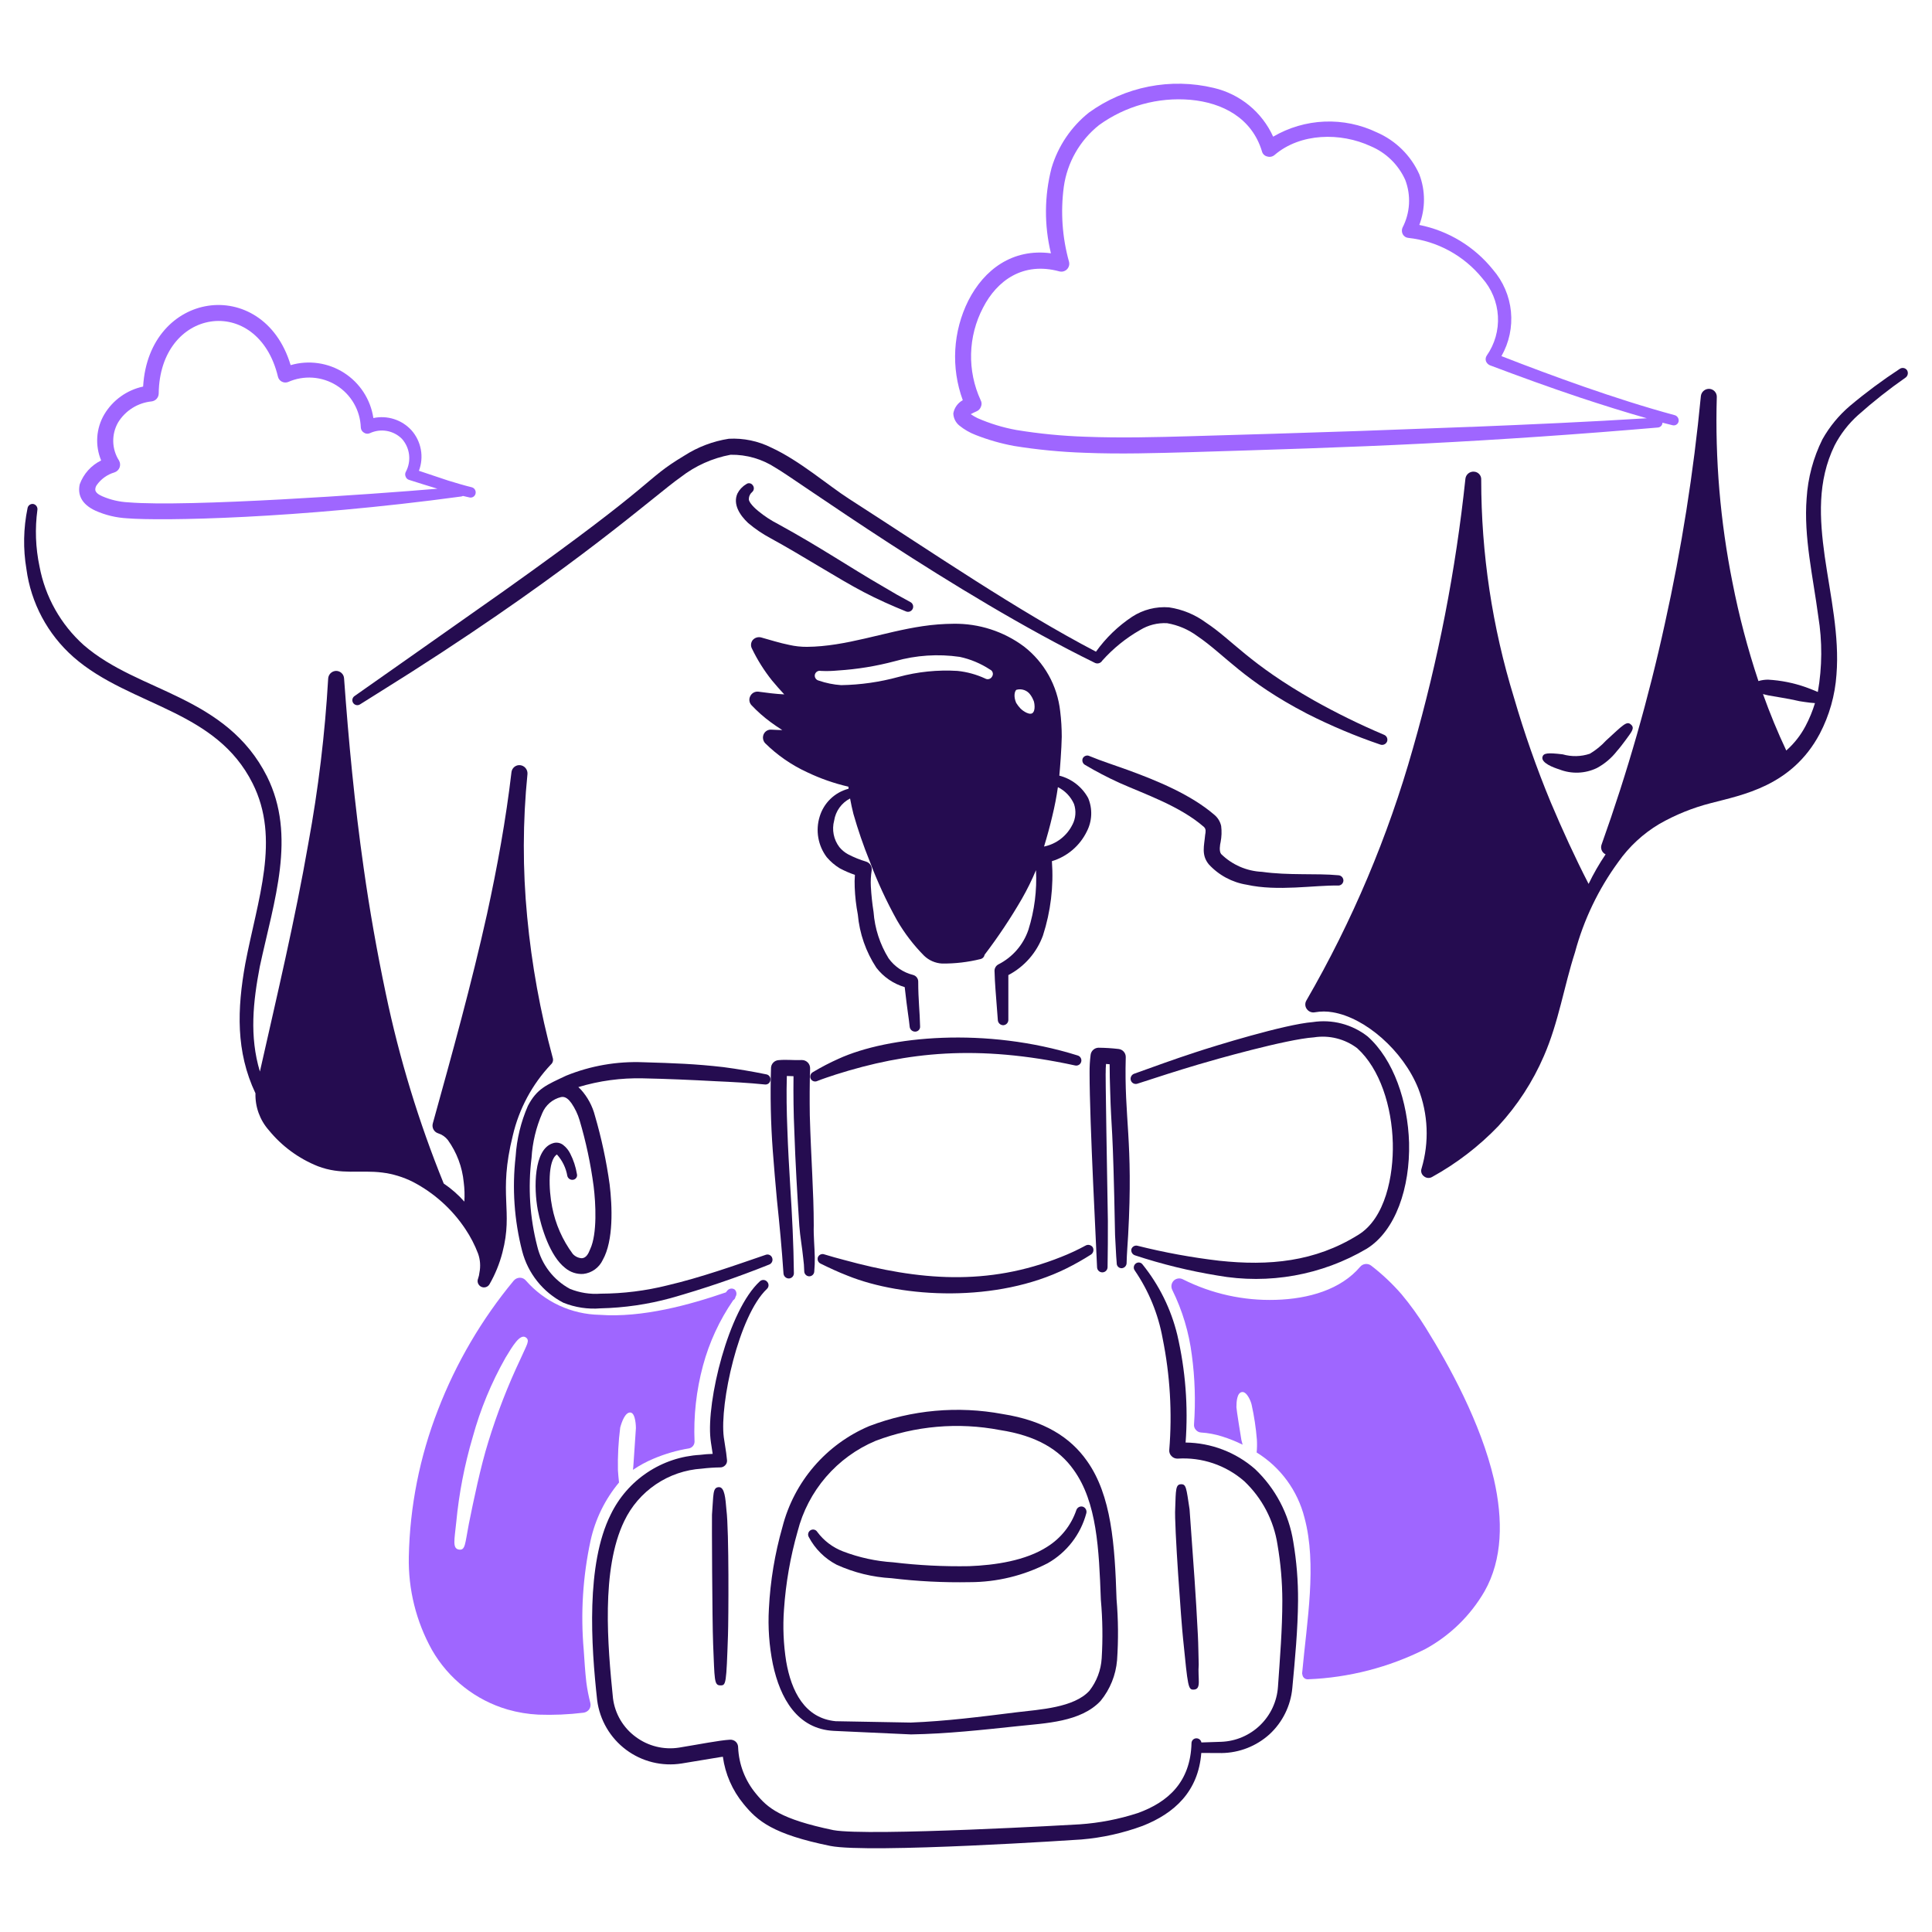 <svg width="400" height="400" viewBox="0 0 400 400" fill="none" xmlns="http://www.w3.org/2000/svg">
<path d="M150.4 312.612C150.2 310.246 150.036 307.85 148.828 307.898C147.49 307.948 147.75 309.464 147.408 313.624C147.376 314.424 147.446 335.296 147.646 340.398C147.964 347.798 147.82 348.942 149.152 348.942C150.326 348.942 150.374 348.712 150.722 338.524C150.828 335.472 150.958 316.988 150.4 312.612Z" fill="#250C50"/>
<path d="M248.18 344.618C248.114 342.572 248.114 340.55 248.006 338.526C247.546 329.526 247.196 325.246 246.286 312.484C245.608 308.024 245.598 307.256 244.5 307.298C243.402 307.34 243.442 308.414 243.314 312.298C243.078 315.462 244.616 336.334 244.93 339.16C245.954 349.406 245.98 349.9 247.21 349.812C248.78 349.688 247.956 347.586 248.18 344.618Z" fill="#250C50"/>
<path d="M286.558 152.134C281.587 150.03 276.737 147.651 272.03 145.008C258.598 137.396 255.218 132.56 249.69 128.91C247.434 127.244 244.803 126.158 242.028 125.746C239.345 125.537 236.668 126.218 234.41 127.682C231.49 129.619 228.948 132.073 226.91 134.924C210.532 126.358 193.614 114.744 175.766 103.27C171.504 100.536 165.566 95.372 159.69 92.67C156.965 91.307 153.932 90.676 150.89 90.84C147.617 91.349 144.487 92.537 141.7 94.326C132.944 99.592 137.35 98.88 104.358 122.326C92.814 130.442 77.462 141.292 73.41 144.106C73.297 144.181 73.2 144.277 73.124 144.39C73.048 144.502 72.995 144.628 72.968 144.761C72.941 144.894 72.941 145.031 72.966 145.164C72.992 145.297 73.044 145.424 73.119 145.537C73.194 145.65 73.29 145.747 73.403 145.823C73.515 145.899 73.641 145.952 73.774 145.979C73.907 146.006 74.044 146.007 74.177 145.981C74.31 145.955 74.437 145.903 74.55 145.828C78.1 143.59 81.674 141.372 85.224 139.114C119.774 117.052 135.624 102.494 140.946 98.78C143.965 96.438 147.5 94.852 151.256 94.152C154.571 94.096 157.826 95.041 160.596 96.864C164.506 99.048 197.35 122.864 226.736 137.264C226.996 137.375 227.288 137.389 227.557 137.302C227.826 137.214 228.055 137.033 228.2 136.79C230.449 134.267 233.093 132.125 236.028 130.448C237.711 129.411 239.671 128.916 241.644 129.028C243.895 129.415 246.024 130.321 247.864 131.674C253.6 135.55 257.464 140.924 270.592 147.752C275.493 150.24 280.563 152.379 285.766 154.152C286.032 154.249 286.325 154.24 286.585 154.129C286.845 154.017 287.052 153.811 287.166 153.552C287.219 153.419 287.246 153.277 287.244 153.134C287.242 152.99 287.213 152.849 287.156 152.717C287.1 152.585 287.018 152.466 286.915 152.366C286.812 152.266 286.691 152.187 286.558 152.134Z" fill="#250C50"/>
<path d="M188.462 124.638C186.634 123.67 184.782 122.614 182.996 121.538C175.708 117.324 169.884 113.314 161.086 108.496C159.645 107.763 158.288 106.875 157.04 105.848C156.46 105.408 154.94 104.008 155.04 103.288C155.046 103.021 155.109 102.758 155.224 102.516C155.339 102.275 155.504 102.061 155.708 101.888C155.916 101.714 156.047 101.464 156.071 101.193C156.095 100.923 156.01 100.654 155.836 100.446C155.762 100.338 155.665 100.248 155.553 100.18C155.441 100.112 155.316 100.068 155.186 100.052C155.057 100.036 154.925 100.047 154.8 100.085C154.674 100.124 154.559 100.188 154.46 100.274C153.692 100.727 153.072 101.393 152.672 102.19C151.706 104.374 153.136 106.642 154.89 108.28C156.316 109.489 157.867 110.543 159.516 111.424C166.064 114.99 173.536 119.824 178.8 122.572C181.664 124.078 184.634 125.39 187.6 126.596C187.858 126.698 188.145 126.696 188.401 126.591C188.657 126.485 188.862 126.285 188.974 126.031C189.085 125.778 189.094 125.491 188.998 125.231C188.902 124.971 188.709 124.759 188.46 124.638H188.462Z" fill="#250C50"/>
<path d="M277.108 181.214C272.456 180.776 266.81 181.286 261.288 180.504C258.112 180.361 255.1 179.051 252.83 176.824C252.354 176.236 252.588 174.872 252.722 174.306C252.928 173.22 252.965 172.109 252.83 171.012C252.628 170.101 252.128 169.284 251.41 168.688C246.516 164.488 239.61 161.654 233.482 159.412C232.148 158.916 230.792 158.486 229.5 158.012C228.144 157.54 226.852 157.066 225.604 156.55C225.359 156.419 225.071 156.391 224.805 156.471C224.539 156.552 224.315 156.735 224.184 156.98C224.074 157.225 224.059 157.502 224.143 157.757C224.227 158.012 224.402 158.226 224.636 158.358C226.941 159.727 229.32 160.97 231.76 162.08C236.996 164.414 244.296 166.88 249.258 171.206C249.732 171.636 249.624 172.24 249.516 172.842C249.316 175.112 248.674 177.006 250.27 178.954C252.338 181.206 255.107 182.692 258.126 183.172C264.498 184.596 272.21 183.242 277.022 183.344C277.302 183.357 277.576 183.259 277.785 183.072C277.994 182.885 278.121 182.624 278.14 182.344C278.15 182.058 278.047 181.78 277.854 181.569C277.662 181.357 277.394 181.23 277.108 181.214Z" fill="#250C50"/>
<path d="M337.686 150.026C336.812 149.196 336.116 150.026 332.498 153.34C331.523 154.401 330.4 155.315 329.162 156.052C327.345 156.661 325.387 156.706 323.544 156.18C320.372 155.8 319.572 155.922 319.344 156.718C319.056 157.968 321.63 158.918 322.852 159.302C324.094 159.789 325.422 160.015 326.755 159.967C328.088 159.919 329.397 159.597 330.6 159.022C332.225 158.152 333.647 156.949 334.776 155.492C335.376 154.826 335.96 154.03 336.626 153.146C337.7 151.636 338.546 150.764 337.686 150.026Z" fill="#250C50"/>
<path d="M169.884 261.61C171.714 262.514 173.564 263.374 175.458 264.106C186.896 268.742 206.398 269.756 220.786 262.62C222.537 261.751 224.239 260.788 225.886 259.736C226.119 259.577 226.285 259.338 226.353 259.064C226.42 258.79 226.384 258.501 226.252 258.252C226.096 258.009 225.853 257.836 225.572 257.768C225.292 257.7 224.996 257.742 224.746 257.886C223.117 258.771 221.436 259.555 219.71 260.232C204.458 266.332 190.206 265.094 174.748 260.856C173.392 260.49 172.058 260.146 170.702 259.716C170.448 259.613 170.163 259.614 169.909 259.718C169.656 259.823 169.453 260.023 169.346 260.276C169.251 260.525 169.254 260.801 169.354 261.048C169.454 261.295 169.643 261.496 169.884 261.61Z" fill="#250C50"/>
<path d="M235 259.908C240.564 261.743 246.264 263.139 252.046 264.082C262.688 265.99 273.66 264.02 282.974 258.53C288.974 254.806 291.95 245.852 291.734 236.598C291.476 228.076 288.548 219.38 283.146 214.58C281.558 213.337 279.733 212.433 277.782 211.922C275.832 211.411 273.797 211.305 271.804 211.61C265.988 212.076 251.51 216.542 247.354 217.916C243.136 219.294 239.004 220.8 234.754 222.328C234.5 222.436 234.295 222.635 234.18 222.886C234.065 223.136 234.047 223.421 234.13 223.684C234.218 223.951 234.406 224.173 234.656 224.302C234.905 224.431 235.196 224.457 235.464 224.374C239.682 222.996 243.88 221.64 248.098 220.392C251.098 219.49 266.36 215.15 272.03 214.774C273.596 214.527 275.196 214.599 276.734 214.983C278.273 215.368 279.718 216.058 280.984 217.012C285.72 221.296 288.172 229.086 288.366 236.684C288.524 243.35 286.848 252.254 281.178 255.684C272.218 261.268 262.718 262.122 252.424 261.022C246.724 260.354 241.074 259.318 235.508 257.922C235.245 257.854 234.967 257.89 234.73 258.023C234.493 258.156 234.317 258.375 234.238 258.634C234.185 258.901 234.232 259.179 234.371 259.413C234.51 259.647 234.73 259.822 234.99 259.904" fill="#250C50"/>
<path d="M159.874 260.438C159.831 260.307 159.761 260.185 159.67 260.081C159.579 259.978 159.468 259.893 159.344 259.833C159.219 259.773 159.084 259.738 158.946 259.732C158.808 259.725 158.67 259.746 158.54 259.794C152.062 262.01 145.152 264.484 138.18 266.12C133.66 267.248 129.021 267.826 124.362 267.842C122.19 268.003 120.01 267.66 117.992 266.842C116.31 265.933 114.839 264.679 113.675 263.162C112.51 261.646 111.679 259.901 111.234 258.042C109.69 252.066 109.288 245.851 110.05 239.726C110.241 236.535 110.991 233.403 112.266 230.472C112.606 229.648 113.136 228.916 113.814 228.336C114.491 227.756 115.295 227.345 116.162 227.136C117.066 226.936 117.776 227.652 118.314 228.406C119.056 229.49 119.625 230.683 120 231.942C121.325 236.415 122.296 240.985 122.906 245.61C123.342 249.096 123.678 255.44 122.196 258.61C121.83 259.534 121.396 260.438 120.474 260.504C120.114 260.486 119.762 260.396 119.437 260.241C119.112 260.086 118.82 259.868 118.58 259.6C116.454 256.73 114.998 253.42 114.318 249.914C113.584 246.302 113.386 240.22 115.308 239.024C116.435 240.274 117.182 241.819 117.462 243.478C117.531 243.738 117.695 243.963 117.923 244.107C118.15 244.251 118.423 244.303 118.688 244.254C118.82 244.231 118.945 244.181 119.056 244.106C119.167 244.032 119.261 243.935 119.332 243.822C119.403 243.709 119.45 243.582 119.469 243.449C119.487 243.317 119.478 243.182 119.442 243.054C119.203 241.591 118.738 240.174 118.064 238.854C117.73 238.166 117.245 237.562 116.644 237.088C116.341 236.84 115.98 236.675 115.594 236.607C115.209 236.54 114.813 236.572 114.444 236.702C110.466 237.97 110.502 245.998 111.344 250.518C112.066 254.206 113.876 260.088 117.026 262.528C118.064 263.4 119.397 263.84 120.75 263.756C121.618 263.661 122.446 263.343 123.155 262.834C123.863 262.325 124.429 261.642 124.796 260.85C127.058 256.85 126.77 249.736 126.216 245.202C125.551 240.407 124.537 235.667 123.182 231.02C122.662 228.994 121.658 227.125 120.256 225.574C120.093 225.397 119.921 225.229 119.74 225.07C124.068 223.763 128.576 223.151 133.096 223.258C138.202 223.364 143.032 223.58 148.248 223.858C151.584 224.01 154.92 224.182 158.32 224.526C158.458 224.549 158.599 224.543 158.734 224.509C158.87 224.476 158.997 224.415 159.108 224.33C159.218 224.245 159.311 224.139 159.379 224.017C159.447 223.895 159.49 223.761 159.504 223.622C159.527 223.483 159.521 223.342 159.487 223.205C159.454 223.069 159.393 222.941 159.308 222.829C159.224 222.717 159.117 222.623 158.996 222.553C158.874 222.483 158.739 222.438 158.6 222.422C155.672 221.822 152.724 221.326 149.8 220.938C143.928 220.262 139.59 220.118 133.2 219.926C127.74 219.702 122.295 220.649 117.23 222.702C113.102 224.652 111.184 225.364 109.296 228.958C107.847 232.277 106.988 235.824 106.756 239.438C106.006 245.999 106.465 252.642 108.112 259.038C108.705 261.316 109.77 263.443 111.239 265.283C112.707 267.122 114.546 268.632 116.636 269.714C119.085 270.699 121.731 271.097 124.362 270.876C129.258 270.766 134.122 270.058 138.846 268.766C145.763 266.809 152.573 264.488 159.246 261.814C159.51 261.713 159.724 261.512 159.842 261.255C159.959 260.997 159.971 260.704 159.874 260.438Z" fill="#250C50"/>
<path d="M169.232 223.8C170.48 223.304 171.772 222.896 173.064 222.464C187.73 217.82 202.302 216.194 222.586 220.592C222.856 220.653 223.14 220.607 223.377 220.463C223.614 220.319 223.785 220.088 223.855 219.82C223.925 219.551 223.888 219.266 223.752 219.025C223.615 218.783 223.39 218.604 223.124 218.526C204.148 212.582 183.96 214.48 173.602 219.214C171.783 220.026 170.014 220.946 168.306 221.97C168.074 222.098 167.897 222.307 167.809 222.557C167.722 222.808 167.731 223.082 167.834 223.326C167.894 223.45 167.978 223.561 168.081 223.652C168.184 223.743 168.304 223.812 168.435 223.857C168.565 223.901 168.703 223.918 168.84 223.909C168.977 223.899 169.111 223.862 169.234 223.8" fill="#250C50"/>
<path d="M162.906 222.768C162.8 226.448 162.864 230.128 163.014 233.83C163.144 237.768 163.38 241.73 163.614 245.668C164 251.65 164.302 257.634 164.366 263.574C164.377 263.856 164.278 264.131 164.089 264.341C163.899 264.55 163.636 264.677 163.354 264.694C163.067 264.701 162.789 264.598 162.577 264.406C162.364 264.213 162.234 263.946 162.214 263.66C161.87 258.602 161.396 253.524 160.858 248.444C160.536 245.044 160.258 241.644 159.998 238.264C159.574 232.541 159.452 226.8 159.632 221.064C159.654 220.658 159.824 220.274 160.11 219.985C160.395 219.695 160.776 219.52 161.182 219.492C162.928 219.334 164.194 219.542 166.002 219.47C166.229 219.466 166.455 219.508 166.665 219.593C166.876 219.679 167.067 219.805 167.228 219.966C167.389 220.127 167.515 220.318 167.601 220.529C167.686 220.739 167.728 220.965 167.724 221.192C167.616 224.42 167.616 227.67 167.66 230.9C167.914 239.882 168.478 246.814 168.478 253.714C168.412 255.886 168.65 258.114 168.692 260.3C168.71 261.284 168.674 262.268 168.584 263.248C168.572 263.523 168.452 263.782 168.251 263.969C168.05 264.156 167.783 264.256 167.508 264.248C167.235 264.232 166.979 264.111 166.792 263.91C166.606 263.71 166.504 263.446 166.508 263.172C166.489 262.265 166.418 261.359 166.294 260.46C166.078 258.242 165.648 256.004 165.494 253.83C165.076 247.56 164.666 240.54 164.46 234.266C164.288 230.436 164.244 226.626 164.288 222.816C163.956 222.8 163.042 222.768 162.906 222.768Z" fill="#250C50"/>
<path d="M228.988 220.278C228.933 220.9 228.911 221.525 228.922 222.15C228.922 222.35 228.804 219.802 229.374 252.798C229.374 255.984 229.374 259.168 229.31 262.376C229.301 262.657 229.184 262.923 228.984 263.119C228.783 263.315 228.514 263.427 228.234 263.43C227.953 263.432 227.682 263.327 227.477 263.134C227.273 262.942 227.151 262.678 227.136 262.398C227.016 258.828 225.586 232.48 225.586 222.15C225.572 220.891 225.644 219.633 225.802 218.384C225.854 217.988 226.045 217.624 226.34 217.356C226.636 217.088 227.017 216.933 227.416 216.92C228.804 216.93 230.191 217.016 231.57 217.178C231.986 217.218 232.372 217.412 232.651 217.724C232.93 218.035 233.082 218.44 233.076 218.858C232.718 231.658 234.65 236.074 233.572 255.704C233.464 257.64 233.292 259.578 233.25 261.536C233.239 261.807 233.126 262.063 232.935 262.255C232.743 262.446 232.487 262.559 232.216 262.57C232.081 262.572 231.947 262.546 231.822 262.494C231.697 262.443 231.583 262.366 231.489 262.269C231.394 262.173 231.32 262.058 231.271 261.932C231.222 261.806 231.199 261.671 231.204 261.536C231.032 259.578 230.99 257.62 230.86 255.682C230.402 231.406 230.094 234.682 229.848 225.852C229.784 224.022 229.74 222.172 229.74 220.342L228.988 220.278Z" fill="#250C50"/>
<path d="M114.44 219.018C111.85 209.452 110.079 199.684 109.146 189.818C108.197 179.973 108.219 170.059 109.21 160.218C109.235 159.779 109.09 159.347 108.806 159.012C108.521 158.677 108.119 158.464 107.682 158.418C107.255 158.378 106.83 158.507 106.496 158.776C106.163 159.046 105.947 159.434 105.896 159.86C104.734 169.782 102.946 179.532 100.838 189.218C97.61 203.78 93.6 218.178 89.6 232.62C89.491 233.036 89.546 233.479 89.754 233.856C89.962 234.232 90.307 234.515 90.718 234.644C91.508 234.891 92.206 235.371 92.718 236.022C94.573 238.598 95.709 241.62 96.01 244.78C96.183 246.106 96.225 247.446 96.136 248.78C94.877 247.356 93.442 246.098 91.866 245.036C86.693 232.3 82.677 219.124 79.866 205.668C78.066 197.122 76.53 188.45 75.304 179.776C73.41 166.54 72.162 153.282 71.236 140.454C71.212 140.028 71.023 139.629 70.71 139.34C70.397 139.051 69.984 138.894 69.558 138.904C69.138 138.92 68.738 139.093 68.439 139.39C68.141 139.686 67.964 140.084 67.944 140.504C67.282 151.957 65.908 163.357 63.832 174.64C61.086 190.44 57.37 206.04 53.81 221.854C51.61 214.562 52.41 207.36 53.786 200.134C56.734 186.412 61.434 173.082 55.27 160.734C51.096 152.468 44.532 148.078 37.45 144.57C30.52 141.126 23.138 138.586 17.348 133.57C12.579 129.299 9.356 123.571 8.18 117.278C7.362 113.414 7.216 109.439 7.748 105.526C7.778 105.257 7.706 104.987 7.547 104.768C7.388 104.549 7.153 104.397 6.888 104.342C6.617 104.304 6.343 104.373 6.122 104.534C5.901 104.695 5.751 104.935 5.704 105.204C4.845 109.353 4.765 113.626 5.468 117.804C6.409 124.852 9.865 131.323 15.2 136.024C21.14 141.254 28.8 143.966 36 147.538C42.414 150.738 48.526 154.662 52.294 162.174C58.112 173.718 53.326 186.152 50.786 199.514C49.094 208.9 48.802 217.738 52.892 226.356C52.809 229.163 53.799 231.896 55.66 234C58.352 237.302 61.84 239.865 65.796 241.448C70.624 243.304 74.56 242.194 79.12 242.76C81.339 243.036 83.493 243.692 85.49 244.698C89.877 246.986 93.615 250.346 96.354 254.466C97.419 256.054 98.3 257.759 98.98 259.546C99.427 260.8 99.525 262.152 99.266 263.458C99.222 263.884 99.128 264.304 98.986 264.708C98.856 265.016 98.848 265.361 98.962 265.674C99.076 265.988 99.305 266.247 99.603 266.399C99.9 266.551 100.243 266.584 100.565 266.493C100.886 266.402 101.161 266.193 101.334 265.908C102.525 263.84 103.43 261.62 104.024 259.308C106.316 250.548 103.086 247.434 106.176 235.074C107.46 229.572 110.177 224.508 114.052 220.396C114.246 220.231 114.386 220.011 114.455 219.766C114.525 219.521 114.519 219.26 114.44 219.018Z" fill="#250C50"/>
<path d="M394.812 76.62C394.642 76.391 394.389 76.237 394.107 76.193C393.826 76.149 393.538 76.218 393.306 76.384C389.721 78.732 386.278 81.29 382.996 84.046C380.709 85.995 378.785 88.334 377.314 90.954C375.42 94.77 374.308 98.927 374.044 103.18C373.418 111.18 375.378 119.45 376.454 127.608C377.306 132.795 377.275 138.089 376.364 143.266C375.736 142.978 374.898 142.666 373.838 142.266C371.333 141.386 368.715 140.864 366.064 140.716C365.386 140.713 364.712 140.811 364.064 141.008C361.838 134.33 360.045 127.516 358.694 120.608C356.16 107.966 355.07 95.078 355.444 82.19C355.456 81.77 355.306 81.362 355.025 81.049C354.745 80.737 354.355 80.545 353.936 80.512C353.508 80.482 353.084 80.617 352.753 80.889C352.421 81.162 352.205 81.55 352.15 81.976C350.637 97.811 348.15 113.537 344.704 129.066C341.32 144.587 336.943 159.874 331.6 174.834C331.467 175.18 331.456 175.561 331.569 175.913C331.683 176.266 331.914 176.569 332.224 176.772C332.288 176.813 332.355 176.849 332.424 176.882C331.101 178.833 329.924 180.878 328.902 183.002C326.102 177.562 323.502 171.882 321.05 166.076C318.124 159.003 315.587 151.774 313.45 144.424C308.953 129.816 306.667 114.618 306.67 99.334C306.684 99.126 306.657 98.917 306.589 98.719C306.522 98.522 306.416 98.34 306.278 98.183C306.14 98.027 305.972 97.9 305.784 97.809C305.596 97.718 305.392 97.665 305.184 97.654C304.754 97.618 304.328 97.751 303.994 98.024C303.661 98.297 303.447 98.69 303.398 99.118C301.402 118.008 297.766 136.689 292.53 154.948C287.38 173.199 279.969 190.735 270.47 207.148C270.308 207.422 270.231 207.739 270.25 208.057C270.269 208.375 270.382 208.681 270.576 208.934C270.765 209.191 271.023 209.389 271.321 209.504C271.619 209.618 271.943 209.645 272.256 209.58C273.466 209.365 274.704 209.365 275.914 209.58C282.682 210.706 290.49 217.524 293.628 225.334C295.696 230.637 295.939 236.478 294.316 241.934C294.215 242.218 294.208 242.528 294.297 242.816C294.386 243.104 294.566 243.356 294.81 243.534C295.04 243.73 295.325 243.849 295.626 243.876C295.927 243.903 296.229 243.836 296.49 243.684C301.563 240.886 306.185 237.338 310.2 233.16C314.149 228.887 317.344 223.974 319.648 218.632C322.682 211.68 323.802 204.254 326.084 197.174C327.89 190.447 330.924 184.111 335.032 178.486C337.283 175.28 340.188 172.587 343.556 170.586C346.882 168.688 350.447 167.245 354.156 166.294C360.674 164.57 370.944 162.832 376.756 151.926C378.746 148.128 379.926 143.958 380.222 139.68C380.868 131.652 378.974 123.388 377.79 115.188C376.714 107.388 376.218 99.648 379.834 92.224C381.063 89.852 382.71 87.722 384.698 85.938C387.834 83.145 391.133 80.54 394.578 78.138C394.797 77.958 394.942 77.704 394.985 77.424C395.028 77.144 394.966 76.857 394.812 76.62ZM369.83 155.386C368.05 151.622 366.444 147.712 365.006 143.698C365.418 143.818 365.822 143.898 366.15 143.978C372.598 145.03 371.774 145.112 373.624 145.334C374.41 145.446 375.144 145.546 375.77 145.572C375.271 147.22 374.613 148.815 373.806 150.336C372.797 152.246 371.45 153.957 369.83 155.386Z" fill="#250C50"/>
<path d="M267.762 319.216C266.855 313.459 264.071 308.163 259.842 304.152C255.857 300.668 250.759 298.721 245.466 298.662C246.023 291.186 245.442 283.668 243.744 276.366C242.45 271.038 239.995 266.062 236.554 261.794C236.477 261.686 236.379 261.596 236.266 261.527C236.153 261.458 236.028 261.413 235.897 261.395C235.766 261.376 235.633 261.384 235.505 261.418C235.377 261.452 235.258 261.512 235.154 261.594C234.935 261.757 234.789 262 234.749 262.27C234.708 262.541 234.776 262.816 234.938 263.036C237.831 267.261 239.797 272.051 240.708 277.09C242.247 284.693 242.711 292.474 242.084 300.206C242.063 300.44 242.095 300.675 242.177 300.895C242.259 301.114 242.389 301.313 242.558 301.476C242.718 301.645 242.912 301.778 243.127 301.867C243.342 301.956 243.573 301.998 243.806 301.992C248.843 301.665 253.804 303.345 257.606 306.664C261.302 310.158 263.726 314.786 264.494 319.814C265.15 323.646 265.485 327.526 265.494 331.414C265.494 337.332 265 343.294 264.59 349.234C264.385 352.245 263.074 355.073 260.909 357.175C258.744 359.278 255.878 360.504 252.862 360.62L248.738 360.756C248.694 360.517 248.569 360.302 248.383 360.145C248.198 359.989 247.964 359.901 247.722 359.898C247.588 359.895 247.455 359.919 247.331 359.968C247.207 360.017 247.093 360.09 246.997 360.183C246.901 360.276 246.824 360.387 246.771 360.51C246.718 360.632 246.69 360.764 246.688 360.898C246.488 368.926 241.846 373.124 235.54 375.384C231.65 376.648 227.62 377.429 223.54 377.708C223.34 377.726 179.832 380.24 172.54 378.908C161.514 376.612 158.924 374.308 156.506 371.354C154.27 368.663 152.977 365.315 152.824 361.82C152.83 361.598 152.792 361.378 152.711 361.172C152.629 360.965 152.507 360.778 152.352 360.62C152.184 360.467 151.987 360.349 151.772 360.275C151.557 360.201 151.329 360.172 151.102 360.19C148.962 360.306 144.702 361.156 140.578 361.826C139.013 362.069 137.416 361.999 135.879 361.618C134.342 361.238 132.896 360.555 131.626 359.61C130.337 358.667 129.255 357.472 128.444 356.096C127.633 354.72 127.112 353.194 126.912 351.61C125.81 340.752 124.416 324.898 129.236 314.936C130.703 311.859 132.964 309.23 135.787 307.32C138.609 305.409 141.891 304.287 145.292 304.068C146.557 303.915 147.828 303.829 149.102 303.81C149.295 303.814 149.486 303.778 149.664 303.704C149.842 303.629 150.002 303.518 150.134 303.378C150.273 303.242 150.38 303.077 150.447 302.895C150.515 302.713 150.54 302.517 150.522 302.324C150.458 301.83 150.414 301.324 150.35 300.818C150.178 299.742 150.026 298.644 149.854 297.568C148.96 290.608 152.946 272.392 158.764 266.876C158.871 266.781 158.958 266.665 159.019 266.535C159.08 266.406 159.114 266.265 159.118 266.121C159.122 265.978 159.097 265.836 159.043 265.703C158.99 265.569 158.91 265.449 158.808 265.348C158.716 265.244 158.604 265.16 158.479 265.1C158.354 265.041 158.218 265.007 158.08 265.001C157.941 264.995 157.803 265.017 157.673 265.065C157.543 265.114 157.424 265.188 157.324 265.284C150.762 271.284 146.248 290.16 147.1 297.912C147.208 298.946 147.422 299.978 147.552 301.012C146.682 301.034 145.815 301.101 144.952 301.212C141.045 301.431 137.268 302.692 134.013 304.864C130.758 307.036 128.144 310.04 126.442 313.564C121.3 323.85 122.368 340.564 123.642 352.048C123.906 354.065 124.571 356.008 125.598 357.763C126.625 359.519 127.994 361.05 129.623 362.268C131.252 363.486 133.108 364.365 135.083 364.853C137.057 365.342 139.109 365.43 141.118 365.112C152.378 363.234 148.33 363.934 149.662 363.712C150.15 367.294 151.626 370.67 153.924 373.462C156.822 377.03 160.014 379.754 171.896 382.178C179.942 383.788 223.696 380.866 223.896 380.844C228.23 380.48 232.494 379.532 236.574 378.026C243.174 375.426 248.102 370.892 248.714 362.93L252.948 362.95C256.602 362.9 260.112 361.523 262.826 359.076C265.541 356.575 267.229 353.153 267.562 349.476C268.12 343.476 268.702 337.422 268.746 331.418C268.773 327.33 268.444 323.247 267.762 319.216Z" fill="#250C50"/>
<path d="M172.646 358.36C165.08 357.986 161.518 351.624 160.012 344.542C159.247 340.762 158.972 336.9 159.194 333.05C159.482 327.33 160.422 321.661 161.994 316.154C163.178 311.522 165.416 307.226 168.534 303.601C171.651 299.976 175.563 297.12 179.966 295.256C188.764 291.896 198.32 291.032 207.578 292.76C216.21 294.114 221.612 297.602 225.012 302.422C230.134 309.568 230.812 319.878 231.168 331.09C231.53 335.292 231.566 339.516 231.276 343.724C231.02 346.808 229.834 349.743 227.876 352.14C223.77 356.562 216.382 356.764 210.81 357.37C203.254 358.17 195.98 358.97 188.62 359.092M188.576 356.638C195.808 356.358 203.04 355.438 210.486 354.508C215.236 353.936 222.352 353.572 225.552 350.052C227.057 348.122 227.943 345.781 228.092 343.338C228.341 339.3 228.283 335.249 227.92 331.22C227.532 320.716 227.12 311.032 222.302 304.338C219.354 300.138 214.598 297.236 207.022 296.074C198.4 294.422 189.488 295.196 181.28 298.312C177.324 299.978 173.808 302.537 171.008 305.789C168.207 309.042 166.198 312.899 165.138 317.058C163.635 322.325 162.69 327.735 162.318 333.2C162.054 336.799 162.206 340.417 162.77 343.982C163.826 350.116 166.594 355.754 173.016 356.358" fill="#250C50"/>
<path d="M224.2 311.946C223.926 311.863 223.63 311.891 223.377 312.024C223.123 312.157 222.932 312.384 222.844 312.656C221.773 315.785 219.662 318.452 216.862 320.212C212.382 323.124 206.002 324.058 200.662 324.258C195.398 324.354 190.133 324.087 184.906 323.458C181.354 323.233 177.856 322.471 174.532 321.198C172.404 320.385 170.552 318.981 169.196 317.15C169.126 317.037 169.033 316.938 168.925 316.861C168.816 316.783 168.693 316.728 168.563 316.698C168.433 316.668 168.298 316.664 168.166 316.686C168.035 316.709 167.909 316.757 167.796 316.828C167.569 316.971 167.405 317.197 167.341 317.459C167.277 317.72 167.317 317.996 167.452 318.228C168.743 320.674 170.747 322.671 173.198 323.952C176.785 325.589 180.647 326.539 184.584 326.752C189.953 327.4 195.361 327.673 200.768 327.57C206.384 327.569 211.919 326.226 216.91 323.652C218.864 322.545 220.578 321.059 221.952 319.281C223.325 317.504 224.331 315.47 224.91 313.3C224.984 313.026 224.952 312.735 224.82 312.484C224.688 312.233 224.467 312.041 224.2 311.946Z" fill="#250C50"/>
<path d="M346.8 85.976C340.452 84.256 334.166 82.232 327.924 80.058C322.2 78.058 316.476 75.926 310.858 73.73C312.451 70.934 313.138 67.713 312.826 64.51C312.513 61.307 311.217 58.28 309.114 55.844C305.273 51.058 299.871 47.775 293.854 46.57C295.14 43.194 295.14 39.464 293.854 36.088C292.11 32.204 288.979 29.111 285.074 27.414C281.695 25.79 277.969 25.021 274.224 25.175C270.479 25.329 266.828 26.401 263.594 28.296C262.454 25.782 260.751 23.564 258.618 21.814C256.484 20.063 253.976 18.827 251.288 18.2C246.87 17.14 242.274 17.048 237.817 17.928C233.359 18.808 229.144 20.64 225.46 23.3C221.766 26.242 219.062 30.246 217.712 34.772C216.214 40.562 216.17 46.631 217.584 52.442C209.598 51.388 203.744 55.842 200.494 62.214C198.903 65.393 197.98 68.864 197.78 72.414C197.58 75.963 198.108 79.516 199.332 82.854C198.822 83.134 198.381 83.525 198.042 83.998C197.703 84.471 197.475 85.015 197.374 85.588C197.389 86.073 197.508 86.549 197.723 86.983C197.939 87.418 198.245 87.801 198.622 88.106C199.643 88.936 200.791 89.597 202.022 90.064C204.57 91.066 207.208 91.822 209.9 92.324C214.765 93.11 219.675 93.584 224.6 93.744C231.982 94.046 239.428 93.808 246.51 93.616C262.652 93.12 278.794 92.646 294.91 91.828C311.026 91.01 327.194 89.892 343.248 88.514C343.502 88.495 343.74 88.382 343.915 88.197C344.091 88.012 344.191 87.769 344.196 87.514C344.864 87.686 345.596 87.88 346.24 88.03C346.374 88.071 346.515 88.084 346.655 88.067C346.794 88.051 346.929 88.006 347.05 87.936C347.171 87.865 347.277 87.77 347.36 87.657C347.443 87.544 347.501 87.415 347.532 87.278C347.587 87.009 347.543 86.73 347.408 86.491C347.274 86.252 347.058 86.069 346.8 85.976ZM304.488 88.376C296.739 88.679 288.997 88.966 281.264 89.238C269.598 89.626 258.02 89.992 246.44 90.314C239.424 90.514 231.978 90.702 224.746 90.422C219.943 90.267 215.155 89.8 210.412 89.022C207.65 88.518 204.956 87.695 202.384 86.57C201.897 86.333 201.429 86.06 200.984 85.752C201.368 85.536 201.763 85.342 202.168 85.17C202.382 85.083 202.575 84.952 202.734 84.785C202.894 84.618 203.016 84.419 203.094 84.202C203.19 83.987 203.235 83.752 203.224 83.516C203.213 83.281 203.146 83.051 203.03 82.846C201.644 79.831 200.968 76.539 201.053 73.222C201.139 69.904 201.984 66.651 203.524 63.712C206.43 58.03 211.854 54.156 219.3 56.18C219.578 56.258 219.873 56.262 220.153 56.19C220.433 56.117 220.689 55.972 220.894 55.769C221.1 55.566 221.248 55.312 221.324 55.033C221.399 54.753 221.399 54.459 221.324 54.18C219.922 49.14 219.556 43.869 220.248 38.684C220.952 33.645 223.564 29.069 227.544 25.9C233.03 21.933 239.762 20.075 246.506 20.668C253.092 21.268 259.182 24.414 261.27 31.322C261.332 31.587 261.469 31.829 261.663 32.019C261.857 32.21 262.102 32.341 262.368 32.398C262.624 32.478 262.896 32.493 263.159 32.44C263.423 32.388 263.668 32.27 263.874 32.098C269.232 27.498 277.562 27.384 283.782 30.268C286.972 31.608 289.535 34.11 290.95 37.268C291.554 38.863 291.815 40.567 291.715 42.269C291.614 43.971 291.155 45.633 290.368 47.146C290.277 47.362 290.236 47.597 290.247 47.831C290.258 48.066 290.321 48.295 290.432 48.502C290.546 48.715 290.713 48.897 290.916 49.028C291.119 49.16 291.352 49.237 291.594 49.254C297.584 49.917 303.073 52.909 306.876 57.584C308.814 59.766 309.96 62.538 310.128 65.451C310.296 68.365 309.477 71.25 307.802 73.64C307.694 73.807 307.624 73.996 307.597 74.193C307.571 74.39 307.589 74.591 307.65 74.78C307.796 75.154 308.083 75.456 308.45 75.62C314.604 77.944 320.824 80.204 327.13 82.314C331.758 83.842 336.32 85.284 340.948 86.596C328.812 87.354 316.63 87.892 304.492 88.386L304.488 88.376Z" fill="#9F66FF"/>
<path d="M29.632 80.032C30.214 70.068 36.412 64.32 43.062 63.31C49.8 62.276 57.31 66.064 60.174 75.598C62.023 75.059 63.966 74.922 65.872 75.196C67.779 75.47 69.604 76.148 71.227 77.186C72.849 78.224 74.231 79.597 75.279 81.212C76.327 82.828 77.018 84.649 77.304 86.554C78.723 86.252 80.196 86.326 81.577 86.768C82.959 87.209 84.201 88.003 85.182 89.072C86.182 90.198 86.855 91.575 87.128 93.056C87.402 94.536 87.264 96.064 86.732 97.472C88.798 98.16 90.8 98.848 92.78 99.494C94.416 99.99 96.03 100.484 97.708 100.894C97.973 100.975 98.198 101.152 98.338 101.391C98.477 101.63 98.522 101.913 98.462 102.184C98.433 102.323 98.376 102.455 98.295 102.572C98.213 102.688 98.109 102.787 97.988 102.862C97.867 102.937 97.732 102.986 97.592 103.007C97.451 103.028 97.308 103.02 97.17 102.984C96.74 102.898 96.31 102.784 95.858 102.682C95.753 102.727 95.645 102.763 95.534 102.79C61.426 107.428 33.306 107.886 26.334 107.31C24.079 107.191 21.865 106.664 19.8 105.752C16.658 104.31 16.078 102.2 16.508 100.264C17.291 98.108 18.881 96.341 20.942 95.334C20.303 93.803 20.029 92.145 20.141 90.491C20.253 88.836 20.749 87.23 21.588 85.8C22.46 84.336 23.625 83.069 25.01 82.076C26.395 81.084 27.97 80.388 29.636 80.032M90.52 101.168C88.582 100.586 86.624 99.968 84.73 99.368C84.555 99.322 84.395 99.232 84.264 99.108C84.132 98.984 84.034 98.83 83.978 98.658C83.908 98.496 83.878 98.32 83.889 98.144C83.9 97.968 83.953 97.798 84.042 97.646C84.611 96.567 84.838 95.34 84.692 94.128C84.546 92.917 84.034 91.779 83.224 90.866C82.375 90.01 81.283 89.437 80.096 89.225C78.91 89.013 77.687 89.173 76.594 89.682C76.395 89.776 76.175 89.815 75.955 89.796C75.736 89.777 75.526 89.701 75.346 89.574C75.156 89.464 74.998 89.307 74.885 89.119C74.772 88.931 74.708 88.717 74.7 88.498C74.638 86.746 74.147 85.035 73.269 83.517C72.392 81.999 71.155 80.719 69.667 79.791C68.179 78.863 66.486 78.314 64.737 78.194C62.987 78.073 61.235 78.383 59.634 79.098C59.425 79.175 59.202 79.207 58.98 79.193C58.758 79.178 58.541 79.116 58.344 79.012C58.143 78.909 57.967 78.763 57.829 78.584C57.691 78.405 57.594 78.198 57.544 77.978C55.478 69.348 49.322 65.688 43.596 66.578C37.936 67.46 32.964 72.69 32.858 81.47C32.853 81.874 32.702 82.262 32.433 82.562C32.163 82.863 31.794 83.056 31.394 83.106C29.976 83.248 28.611 83.716 27.405 84.475C26.199 85.233 25.185 86.26 24.442 87.476C23.755 88.683 23.411 90.054 23.446 91.442C23.481 92.83 23.895 94.182 24.642 95.352C24.767 95.571 24.842 95.814 24.861 96.066C24.881 96.317 24.843 96.57 24.753 96.805C24.662 97.04 24.52 97.252 24.336 97.425C24.153 97.598 23.934 97.728 23.694 97.806C22.203 98.246 20.905 99.18 20.014 100.454C19.803 100.755 19.704 101.12 19.734 101.486C19.864 102.004 20.334 102.37 21.198 102.756C22.908 103.493 24.738 103.916 26.598 104.004C38.814 105.03 77.542 102.3 90.52 101.186" fill="#9F66FF"/>
<path d="M225.296 165.234C224.673 164.09 223.821 163.088 222.793 162.288C221.765 161.489 220.584 160.91 219.322 160.588C219.458 159.232 219.784 154.97 219.824 152.552C219.825 150.782 219.717 149.014 219.5 147.258C219.213 144.637 218.402 142.099 217.116 139.797C215.829 137.496 214.093 135.476 212.01 133.858C207.798 130.716 202.664 129.059 197.41 129.144C195.278 129.159 193.149 129.325 191.04 129.64C182.99 130.822 175.178 133.858 167.084 133.922C165.846 133.931 164.611 133.797 163.404 133.522C161.404 133.122 159.444 132.488 157.572 131.972C157.258 131.894 156.929 131.905 156.621 132.003C156.313 132.102 156.038 132.284 155.828 132.53C155.634 132.783 155.519 133.087 155.496 133.405C155.473 133.723 155.544 134.04 155.7 134.318C156.828 136.654 158.214 138.855 159.832 140.882C160.65 141.872 161.51 142.84 162.372 143.766C160.586 143.68 158.756 143.442 157.034 143.206C156.698 143.163 156.356 143.224 156.056 143.382C155.755 143.54 155.511 143.786 155.356 144.088C155.188 144.386 155.119 144.73 155.157 145.07C155.196 145.409 155.34 145.729 155.57 145.982C156.806 147.295 158.16 148.492 159.616 149.556C160.37 150.094 161.124 150.632 161.962 151.156C161.188 151.134 160.434 151.114 159.724 151.07C159.39 151.038 159.054 151.113 158.764 151.283C158.475 151.452 158.246 151.709 158.11 152.016C157.973 152.325 157.93 152.668 157.988 153.002C158.045 153.335 158.2 153.644 158.432 153.89C160.948 156.369 163.876 158.393 167.084 159.872C169.821 161.184 172.694 162.19 175.652 162.872C175.664 163.013 175.678 163.155 175.694 163.298C175.663 163.304 175.632 163.312 175.602 163.322C174.211 163.699 172.94 164.425 171.908 165.43C170.876 166.436 170.118 167.688 169.704 169.068C169.265 170.484 169.168 171.984 169.423 173.445C169.677 174.905 170.275 176.284 171.168 177.468C171.936 178.375 172.844 179.153 173.858 179.772C174.865 180.311 175.916 180.765 177 181.128C176.932 181.98 176.918 182.835 176.958 183.688C177.03 185.588 177.246 187.48 177.604 189.348C177.955 193.274 179.27 197.053 181.434 200.348C182.917 202.278 184.975 203.688 187.31 204.374C187.886 209.53 188.15 210.66 188.342 212.596C188.375 212.881 188.516 213.143 188.737 213.327C188.957 213.511 189.239 213.604 189.526 213.586C189.665 213.58 189.801 213.547 189.926 213.486C190.051 213.426 190.162 213.341 190.253 213.236C190.344 213.131 190.412 213.008 190.453 212.876C190.495 212.744 190.509 212.604 190.494 212.466C190.438 209.538 190.108 206.992 190.108 203.254C190.113 202.937 190.012 202.627 189.821 202.373C189.63 202.12 189.36 201.937 189.054 201.854C187.006 201.344 185.206 200.124 183.974 198.41C182.177 195.504 181.109 192.207 180.86 188.8C180.586 187.06 180.399 185.307 180.302 183.548C180.239 182.426 180.297 181.301 180.474 180.192C180.527 179.806 180.442 179.413 180.233 179.084C180.024 178.754 179.706 178.509 179.334 178.392C178.032 178.006 176.77 177.494 175.566 176.864C174.881 176.488 174.274 175.984 173.78 175.378C173.194 174.606 172.792 173.71 172.605 172.759C172.419 171.808 172.453 170.826 172.704 169.89C172.853 168.922 173.23 168.003 173.803 167.209C174.376 166.415 175.129 165.767 176 165.32C176.188 166.388 176.428 167.456 176.694 168.52C177.634 171.812 178.747 175.052 180.03 178.226C181.613 182.466 183.512 186.582 185.712 190.538C187.263 193.215 189.151 195.682 191.33 197.878C192.337 198.845 193.658 199.417 195.052 199.492C197.728 199.518 200.396 199.207 202.994 198.566C203.211 198.517 203.408 198.405 203.562 198.244C203.715 198.083 203.817 197.881 203.856 197.662C206.665 193.975 209.238 190.115 211.56 186.104C212.659 184.184 213.638 182.199 214.492 180.158C214.709 184.333 214.177 188.513 212.922 192.5C211.868 195.611 209.635 198.185 206.704 199.668C206.465 199.795 206.265 199.983 206.124 200.214C205.983 200.445 205.907 200.71 205.904 200.98C206.006 204.236 206.104 204.58 206.594 211.246C206.622 211.527 206.754 211.788 206.966 211.975C207.177 212.163 207.451 212.264 207.734 212.258C208.021 212.241 208.29 212.112 208.484 211.899C208.677 211.686 208.779 211.406 208.768 211.118V201.884C212.095 200.139 214.651 197.215 215.934 193.684C217.536 188.722 218.165 183.497 217.786 178.296C219.351 177.825 220.801 177.035 222.046 175.975C223.29 174.916 224.302 173.61 225.016 172.14C225.564 171.079 225.873 169.911 225.921 168.718C225.97 167.525 225.756 166.336 225.296 165.234ZM205.4 140.074C205.334 140.198 205.244 140.307 205.135 140.395C205.026 140.483 204.899 140.548 204.764 140.585C204.629 140.623 204.488 140.632 204.349 140.613C204.21 140.594 204.076 140.547 203.956 140.474C202.148 139.639 200.214 139.108 198.232 138.904C194.124 138.653 190.004 139.074 186.032 140.152C182.158 141.214 178.166 141.785 174.15 141.852C172.566 141.743 171.003 141.425 169.502 140.906C169.24 140.846 169.012 140.689 168.863 140.466C168.714 140.242 168.656 139.97 168.702 139.706C168.73 139.571 168.785 139.442 168.863 139.329C168.941 139.215 169.041 139.118 169.158 139.043C169.274 138.969 169.404 138.918 169.54 138.895C169.676 138.871 169.815 138.875 169.95 138.906C171.12 138.963 172.292 138.934 173.458 138.82C177.465 138.568 181.437 137.919 185.316 136.882C189.67 135.65 194.234 135.35 198.712 136C200.944 136.481 203.067 137.371 204.974 138.626C205.106 138.683 205.224 138.769 205.319 138.877C205.414 138.985 205.485 139.112 205.525 139.25C205.566 139.389 205.576 139.534 205.554 139.676C205.532 139.818 205.48 139.954 205.4 140.074ZM213.674 147.696C212.874 148.076 211.438 146.886 211.286 146.696C210.943 146.335 210.64 145.938 210.382 145.512C209.782 144.112 210.1 143.08 210.424 142.822C210.961 142.666 211.533 142.683 212.059 142.873C212.586 143.062 213.038 143.413 213.352 143.876C213.636 144.275 213.867 144.709 214.04 145.168C214.114 145.36 214.516 147.188 213.68 147.696H213.674ZM222.04 170.722C221.472 171.878 220.646 172.889 219.626 173.677C218.607 174.465 217.42 175.009 216.158 175.268C216.794 173.168 217.388 171.044 217.88 168.91C218.359 166.942 218.741 164.963 219.026 162.972C220.511 163.709 221.691 164.942 222.362 166.458C222.599 167.153 222.693 167.89 222.639 168.622C222.585 169.355 222.383 170.069 222.046 170.722H222.04Z" fill="#250C50"/>
<path d="M152.092 266.97C151.852 266.811 151.561 266.749 151.277 266.797C150.993 266.845 150.738 266.999 150.564 267.228L150.284 267.574C142.836 270.134 133.022 272.868 124.156 272.222C121.255 272.168 118.396 271.509 115.765 270.286C113.133 269.063 110.786 267.303 108.874 265.12C108.722 264.936 108.532 264.788 108.316 264.688C108.1 264.587 107.864 264.536 107.626 264.538C107.389 264.543 107.156 264.597 106.941 264.697C106.726 264.798 106.534 264.941 106.378 265.12C99.736 273.131 94.438 282.165 90.688 291.872C86.897 301.589 84.85 311.898 84.64 322.326C84.501 329.067 86.157 335.723 89.44 341.612C92.871 347.594 98.487 352.015 105.108 353.944C107.184 354.54 109.321 354.893 111.478 354.998C114.59 355.11 117.707 354.976 120.798 354.598C121.036 354.568 121.265 354.489 121.471 354.367C121.678 354.245 121.857 354.082 121.998 353.888C122.128 353.69 122.214 353.466 122.252 353.232C122.289 352.998 122.276 352.759 122.214 352.53C121.854 351.142 121.58 349.734 121.396 348.312C121.138 346.096 121.008 343.858 120.858 341.662C120.187 334.058 120.665 326.396 122.278 318.934C123.253 314.521 125.271 310.406 128.164 306.934C128.076 306.096 127.982 305.266 127.936 304.4C127.876 301.444 128.033 298.487 128.408 295.554C128.712 294.442 129.442 292.28 130.582 292.454C131.63 292.654 131.658 295.472 131.658 295.684C131.658 295.854 131.164 303.112 131.12 303.646C131.096 303.87 131.074 304.094 131.05 304.318C132.378 303.41 133.794 302.64 135.278 302.02C137.65 301.011 140.134 300.288 142.678 299.868C142.996 299.796 143.279 299.618 143.483 299.364C143.686 299.109 143.797 298.794 143.798 298.468C143.575 293.172 144.163 287.874 145.54 282.756C146.843 277.914 148.962 273.329 151.804 269.198C151.931 269.123 152.04 269.02 152.122 268.897C152.204 268.774 152.258 268.634 152.278 268.488C152.432 268.254 152.498 267.973 152.464 267.695C152.43 267.417 152.298 267.16 152.092 266.97ZM107.8 281.272C105.155 286.842 102.919 292.596 101.108 298.49C99.53 303.532 98.034 310.69 97.06 315.558C96.26 319.732 96.348 320.974 95.06 320.83C93.616 320.63 94.08 318.89 94.46 315.17C95.028 309.208 96.166 303.314 97.86 297.57C99.434 291.82 101.718 286.289 104.66 281.104C106.144 278.646 107.626 276.162 108.814 276.864C109.816 277.512 109.078 278.344 107.8 281.272Z" fill="#9F66FF"/>
<path d="M309.304 306.268C306.592 294.626 300.07 282.744 295.184 274.91C293.679 272.477 292.003 270.154 290.17 267.958C288.272 265.772 286.159 263.782 283.864 262.018C283.525 261.766 283.103 261.652 282.683 261.7C282.263 261.748 281.877 261.954 281.604 262.276C277.604 266.99 270.95 268.926 264.106 269.12C257.461 269.323 250.87 267.866 244.93 264.882C244.62 264.713 244.264 264.648 243.915 264.699C243.565 264.749 243.242 264.91 242.992 265.16C242.752 265.41 242.596 265.73 242.545 266.073C242.495 266.417 242.553 266.767 242.712 267.076C244.802 271.317 246.17 275.878 246.758 280.57C247.398 285.313 247.55 290.11 247.21 294.884C247.186 295.094 247.209 295.307 247.276 295.508C247.343 295.708 247.453 295.892 247.598 296.046C247.728 296.203 247.888 296.331 248.069 296.424C248.251 296.516 248.449 296.571 248.652 296.584C250.137 296.677 251.604 296.952 253.022 297.402C254.481 297.86 255.902 298.43 257.272 299.108C257.186 298.796 257.098 298.48 257.02 298.154C256.928 297.642 255.988 291.82 255.988 291.354C255.988 290.294 256.082 288.366 257.128 288.212C258.128 288.052 258.97 290.07 259.128 290.794C259.663 293.197 260.03 295.635 260.226 298.09C260.277 298.967 260.26 299.847 260.176 300.722C265.116 303.769 268.672 308.624 270.086 314.254C272.686 323.938 270.582 335.626 269.614 346.214C269.573 346.401 269.588 346.595 269.656 346.774C269.7 347.039 269.841 347.279 270.053 347.446C270.264 347.613 270.529 347.696 270.798 347.678C279.251 347.349 287.536 345.214 295.096 341.416C300.192 338.637 304.428 334.512 307.342 329.492C311.132 322.842 311.2 314.6 309.304 306.268Z" fill="#9F66FF"/>
</svg>
